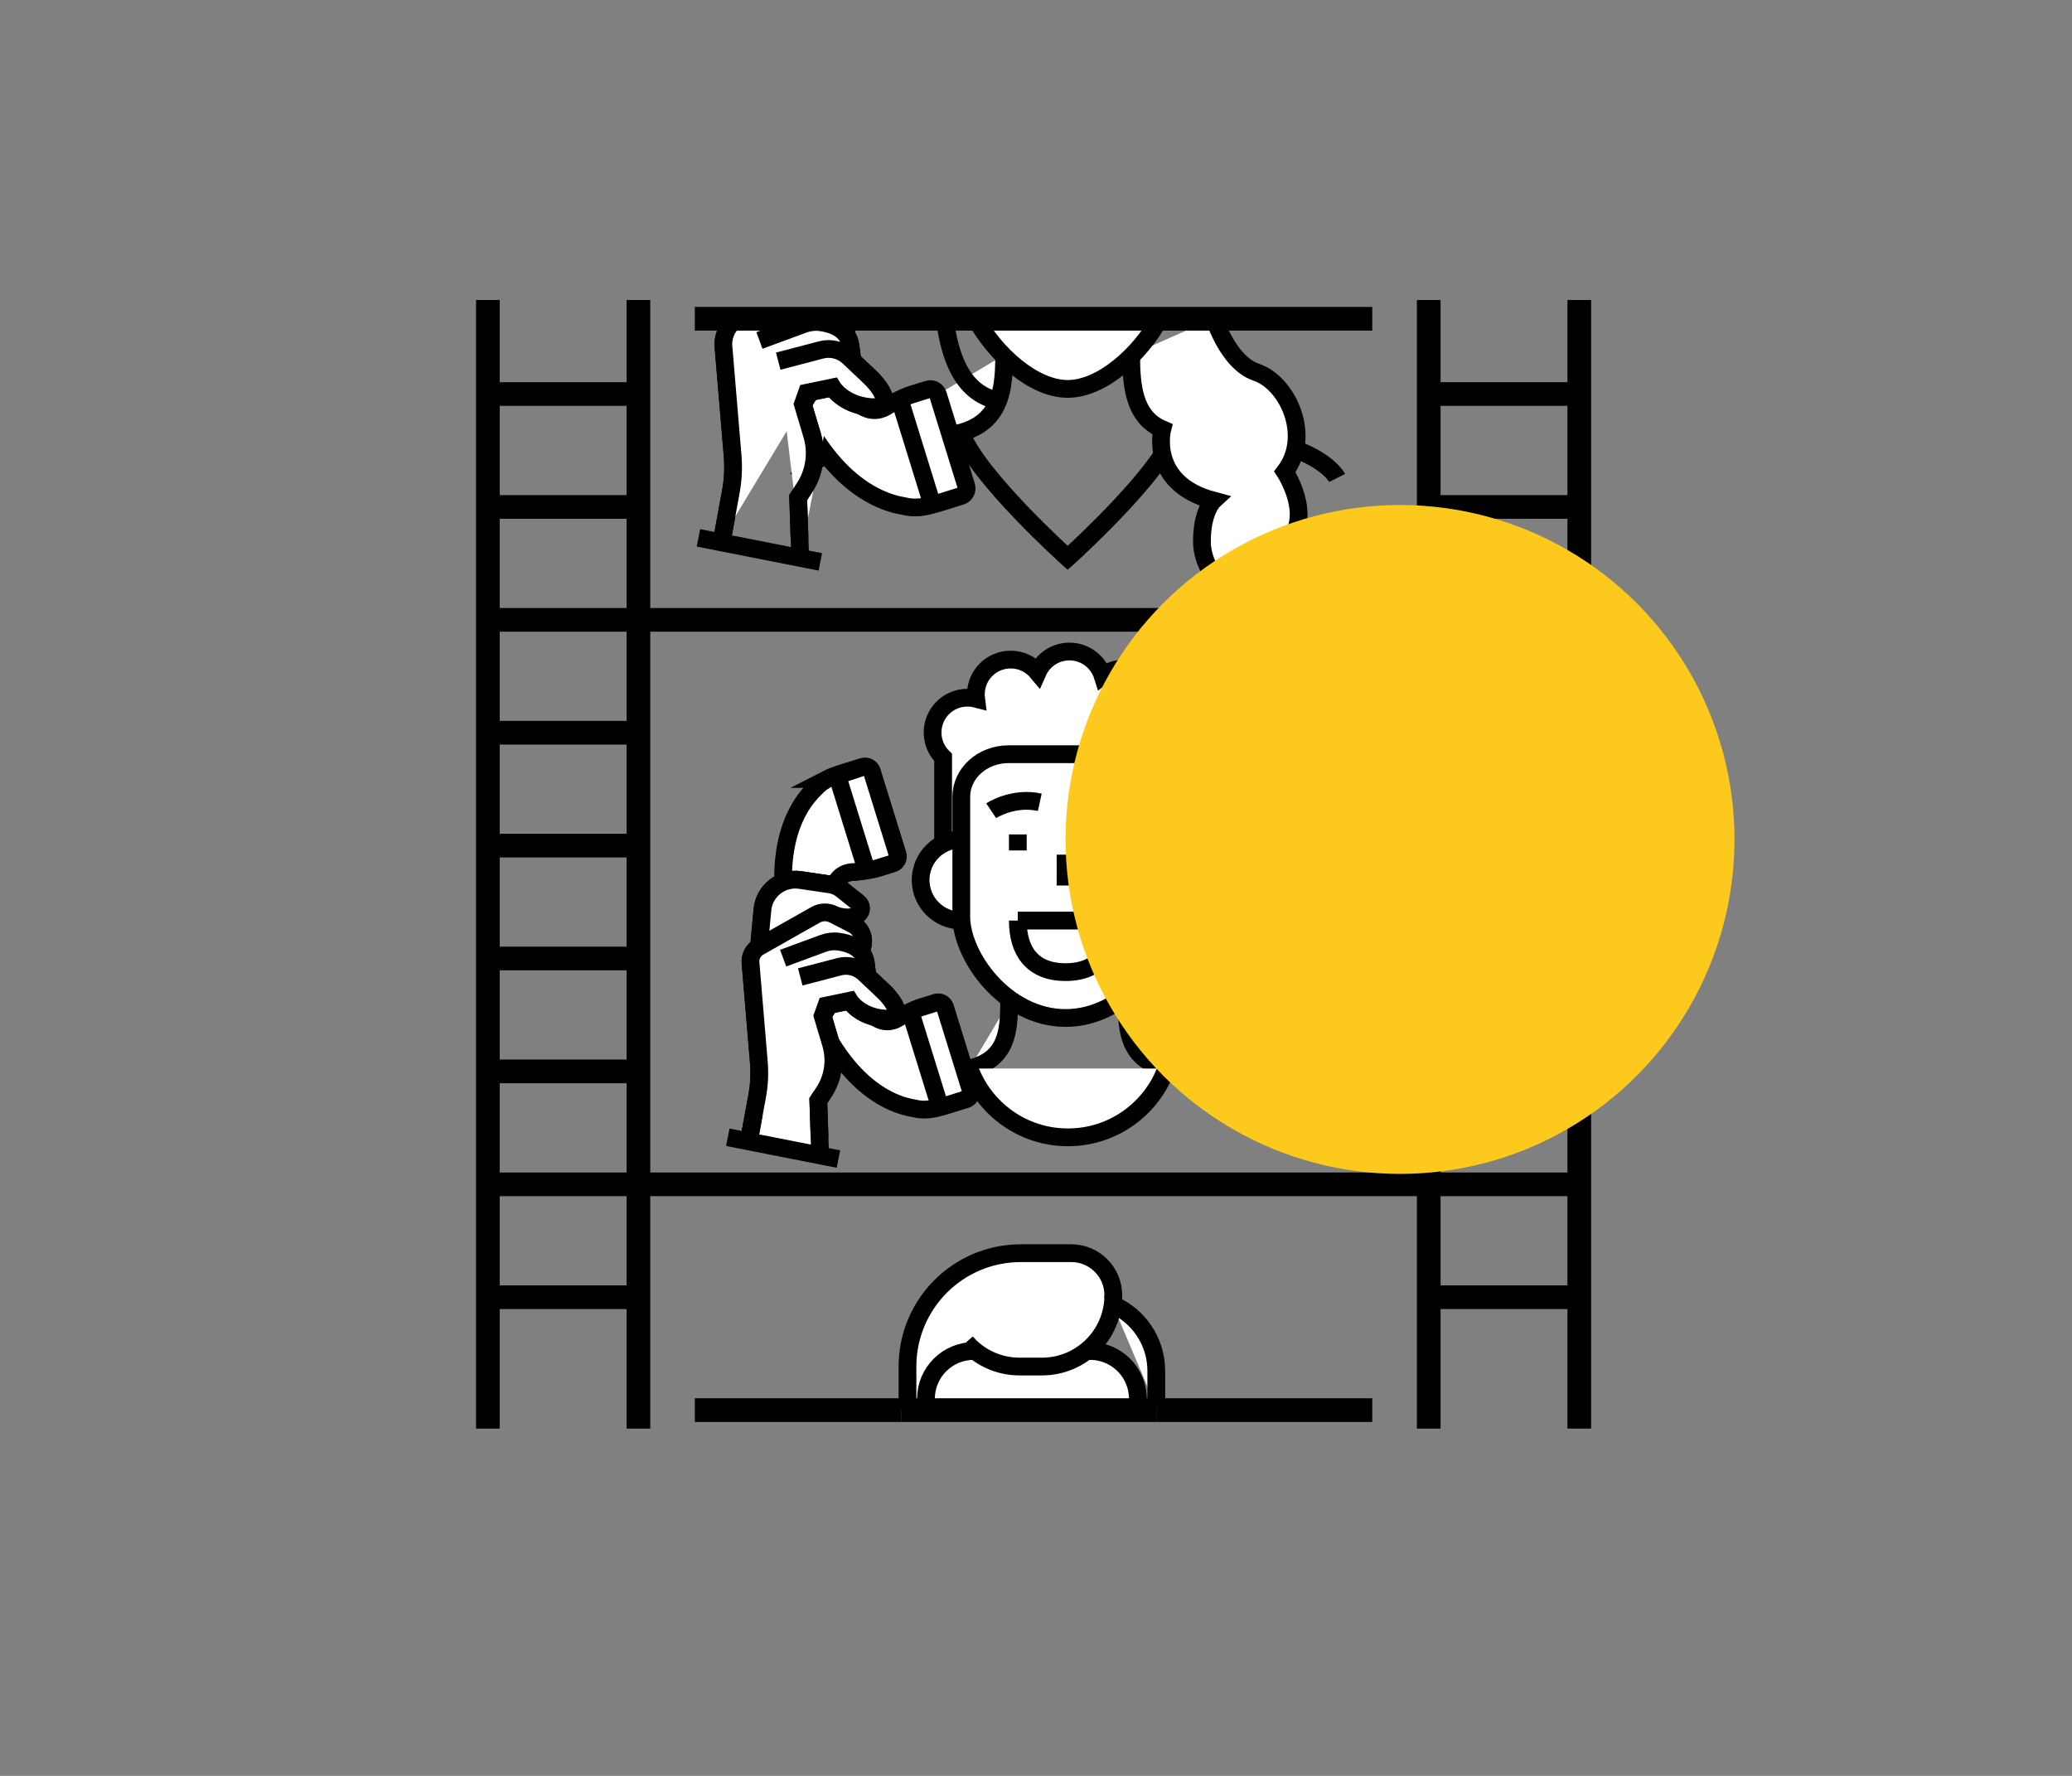 <?xml version="1.0" encoding="UTF-8"?>
<svg xmlns="http://www.w3.org/2000/svg" viewBox="0 0 350 300">
  <rect x="0" y="0" width="350" height="300" fill="#808080" stroke="none"/>
  <defs>
    <style>
      .cls-1 {
        stroke-width: 4px;
      }

      .cls-1, .cls-2 {
        fill: #fff;
      }

      .cls-1, .cls-2, .cls-3 {
        stroke: #000;
        stroke-miterlimit: 10;
      }

      .cls-2, .cls-3 {
        stroke-width: 3px;
      }

      .cls-4 {
        isolation: isolate;
      }

      .cls-5 {
        fill: #fcc91c;
        mix-blend-mode: multiply;
      }

      .cls-3 {
        fill: none;
      }
    </style>
  </defs>
  <g class="cls-4">
    <g id="Livello_1" data-name="Livello 1">
      <path class="cls-2" d="M195.32,237.77v-6.17c0-5.03-3.03-9.34-7.37-11.22"/>
      <path class="cls-2" d="M163.2,226.79c2.21,2.49,5.43,4.06,9.02,4.06h3.79c6.65,0,12.05-5.39,12.05-12.05h0c0-3.92-3.18-7.1-7.1-7.1h-8.52c-10.58,0-19.15,8.57-19.15,19.15h0v7.36"/>
      <path class="cls-2" d="M156.41,238.21v-1.9c0-4.47,3.62-8.09,8.09-8.09h19.62c4.47,0,8.09,3.62,8.09,8.09v2.68"/>
      <path class="cls-2" d="M163.2,226.79c2.21,2.49,5.43,4.06,9.02,4.06h3.79c6.65,0,12.05-5.39,12.05-12.05h0"/>
      <g>
        <path class="cls-2" d="M218.85,75.92c5.61,2.06,7.02,4.82,7.02,4.82"/>
        <path class="cls-2" d="M191.08,59.96c0,4.89.35,10.46,5.25,12.55,0,0-2.36,9.12,8.63,12.05,0,0-1.93,1.78-1.93,6.88s4.33,8.41,4.33,8.41c.13-3.19,1.15-2.93,8.41-6.97,7.27-4.04,1.27-13.19,1.27-13.19,4.59-6.01.51-15.02-4.84-16.81-2.75-.92-5.3-4.09-7.13-9.12"/>
        <path class="cls-2" d="M169.62,59.96c0,6.69-.66,13.76-12.73,13.76-18.48,0-22.06,7.01-22.06,7.01"/>
        <path class="cls-3" d="M162.37,73.16c2.69,7.33,17.98,21.08,17.98,21.08,0,0,11.5-10.34,16.31-17.87"/>
        <path class="cls-2" d="M195.92,53.77c-3.29,6.07-9.81,11.93-15.57,11.93-5.76,0-12.27-5.86-15.57-11.93"/>
        <path class="cls-2" d="M129.6,53.61c.42,1.86.94,3.82,1.58,5.91,6.4,20.63,16.28,25.14,21.63,26,.81.2,1.58.24,2.38.18.06,0,.12,0,.18,0,.08,0,.16-.02.23-.04,1.55-.19,3.19-.77,5.31-1.43l1.42-.44c.71-.22,1.11-.97.89-1.68l-4.78-15.43c-.22-.71-.97-1.11-1.68-.89l-2.84.88c-1.51.47-3.92,1.83-3.92,1.83-1.95,1.39-6.5,2.54-10.84-11.45-.38-1.24-.7-2.38-.96-3.44"/>
        <line class="cls-2" x1="157.49" y1="85.29" x2="151.97" y2="67.47"/>
        <path class="cls-2" d="M135.17,94.25l-.34-10.2,1.08-1.66c1.71-2.64,2.17-5.9,1.27-8.91l-1.55-5.17,1.25-2.07,3.77-.78s1.73,2.87,6.21,3.31c4.48.45,2.11-3.16,0-5.15l-2.9-2.74h0l-.3-2.44c-.11-.83-.43-1.49-.86-2.02h0s.28-1.29.28-1.29c.11-.51.11-1.02,0-1.51"/>
        <line class="cls-2" x1="138.57" y1="94.92" x2="117.98" y2="90.86"/>
        <path class="cls-2" d="M126.54,53.85l-2.76,1.56c-1.06.6-1.68,1.77-1.58,2.99l1.56,18.6c.17,2.03.07,4.07-.3,6.07l-1.43,7.8"/>
        <path class="cls-2" d="M142.8,56.4l.28-1.29c.17-.78.07-.72-.26-1.41l-18.88-.1-.17.95c-1.06.6-1.68,2.62-1.58,3.84l1.56,18.6c.17,2.03.07,4.07-.3,6.07l-1.43,7.8"/>
        <path class="cls-2" d="M128.28,57.51l7.41-2.73c.92-.34,1.91-.47,2.88-.35,1.88.24,4.7,1.09,5.1,4l.3,2.44"/>
        <path class="cls-2" d="M135.05,90.86l-.23-6.82,1.08-1.66c1.71-2.64,2.17-5.9,1.27-8.91l-1.55-5.19.69-1.94,4.33-.9s1.73,2.87,6.21,3.31c4.48.45,2.11-3.16,0-5.15l-3.49-3.3c-1.24-1.17-3-1.62-4.65-1.19l-7.25,1.9"/>
        <path class="cls-3" d="M159.57,53.61c.82,7,3.09,12.32,8.15,13.86"/>
      </g>
      <line class="cls-1" x1="82.41" y1="241.33" x2="82.41" y2="50.67"/>
      <line class="cls-1" x1="107.84" y1="241.33" x2="107.84" y2="50.67"/>
      <line class="cls-1" x1="241.34" y1="241.33" x2="241.34" y2="50.67"/>
      <line class="cls-1" x1="266.77" y1="50.67" x2="266.77" y2="241.33"/>
      <line class="cls-1" x1="82.41" y1="219.14" x2="107.84" y2="219.14"/>
      <line class="cls-1" x1="82.41" y1="200.07" x2="107.84" y2="200.07"/>
      <line class="cls-1" x1="82.41" y1="180.99" x2="107.84" y2="180.99"/>
      <line class="cls-1" x1="82.41" y1="161.92" x2="107.84" y2="161.92"/>
      <line class="cls-1" x1="82.41" y1="142.85" x2="107.84" y2="142.85"/>
      <line class="cls-1" x1="82.41" y1="123.78" x2="107.84" y2="123.78"/>
      <line class="cls-1" x1="82.41" y1="104.71" x2="107.84" y2="104.71"/>
      <line class="cls-1" x1="82.41" y1="85.64" x2="107.84" y2="85.64"/>
      <line class="cls-1" x1="82.41" y1="66.56" x2="107.84" y2="66.56"/>
      <line class="cls-1" x1="241.34" y1="219.14" x2="266.77" y2="219.14"/>
      <line class="cls-1" x1="241.34" y1="200.07" x2="266.77" y2="200.07"/>
      <line class="cls-1" x1="241.34" y1="180.99" x2="266.77" y2="180.99"/>
      <line class="cls-1" x1="241.34" y1="161.92" x2="266.77" y2="161.92"/>
      <line class="cls-1" x1="241.34" y1="142.85" x2="266.77" y2="142.85"/>
      <line class="cls-1" x1="241.34" y1="123.78" x2="266.77" y2="123.78"/>
      <line class="cls-1" x1="241.34" y1="104.71" x2="266.77" y2="104.71"/>
      <line class="cls-1" x1="241.34" y1="85.64" x2="266.77" y2="85.64"/>
      <line class="cls-1" x1="241.34" y1="66.56" x2="266.77" y2="66.56"/>
      <line class="cls-1" x1="107.84" y1="104.71" x2="241.34" y2="104.71"/>
      <line class="cls-1" x1="107.84" y1="200.07" x2="241.34" y2="200.07"/>
      <line class="cls-1" x1="117.37" y1="53.85" x2="231.8" y2="53.85"/>
      <line class="cls-1" x1="195.32" y1="238.21" x2="231.8" y2="238.21"/>
      <line class="cls-1" x1="152.22" y1="238.21" x2="195.32" y2="238.21"/>
      <line class="cls-1" x1="117.37" y1="238.21" x2="152.22" y2="238.21"/>
      <g>
        <path class="cls-2" d="M202.43,125.22c0-3.25-2.63-5.88-5.88-5.88-.3,0-.58.03-.87.07.02-.19.03-.38.03-.57,0-3.25-2.63-5.88-5.88-5.88-1.34,0-2.58.45-3.57,1.21-.75-2.38-2.98-4.11-5.61-4.11-2.4,0-4.47,1.44-5.38,3.51-1.08-1.31-2.71-2.15-4.55-2.15-3.25,0-5.88,2.63-5.88,5.88,0,.26.02.51.05.75-.47-.12-.97-.19-1.48-.19-3.25,0-5.88,2.63-5.88,5.88,0,1.65.69,3.15,1.78,4.21v19.97h41.31v-18.5c1.1-1.07,1.78-2.56,1.78-4.21Z"/>
        <path class="cls-2" d="M162.36,141.81c-3.78,0-6.85,3.07-6.85,6.85s3.07,6.85,6.85,6.85"/>
        <path class="cls-2" d="M197.61,155.51c3.78,0,6.85-3.07,6.85-6.85s-3.07-6.85-6.85-6.85"/>
        <path class="cls-2" d="M189.65,127.41c4.4,0,7.97,3.22,7.97,7.19v20.24c0,6.7-7.42,17.13-17.62,17.13-10.2,0-17.62-10.43-17.62-17.13v-20.24c0-3.97,3.57-7.19,7.97-7.19h19.32Z"/>
        <line class="cls-2" x1="179.99" y1="144.38" x2="179.99" y2="149.59"/>
        <line class="cls-2" x1="171.93" y1="140.96" x2="171.93" y2="143.67"/>
        <path class="cls-2" d="M171.93,155.51c0,5.14,2.43,8.71,8.06,8.71s8.06-3.57,8.06-8.71h-16.13Z"/>
        <path class="cls-2" d="M170.46,169.25c0,5.07-.41,9.74-6.7,11.26"/>
        <path class="cls-2" d="M190.32,169.25c0,6.19.61,11.78,11.78,11.78,17.1,0,20.4,6.49,20.4,6.49"/>
        <path class="cls-2" d="M167.43,136.96s3.64-2.43,8.21-1.43"/>
        <line class="cls-2" x1="188.05" y1="140.96" x2="188.05" y2="143.67"/>
        <path class="cls-2" d="M192.55,136.96s-3.64-2.43-8.21-1.43"/>
        <path class="cls-2" d="M163.76,180.51c2.48,6.78,8.99,11.62,16.63,11.62s14.15-4.84,16.63-11.62"/>
        <g>
          <path class="cls-2" d="M139.77,131.59c-.06.02-.13.05-.19.09-.04.03-.09.06-.14.09-.63.36-1.18.79-1.69,1.35-3.56,3.38-8.64,11.83-2.84,30.55,5.8,18.72,14.77,22.82,19.63,23.59.74.18,1.44.22,2.16.16.06,0,.11,0,.16,0,.07,0,.14-.01.21-.03,1.4-.17,2.89-.7,4.82-1.29l1.29-.4c.64-.2,1-.88.8-1.53l-4.34-14c-.2-.64-.88-1-1.53-.8l-2.58.8c-1.37.43-3.56,1.66-3.56,1.66-1.77,1.26-5.9,2.31-9.84-10.39-3.94-12.69.06-14.16,2.24-14.13,0,0,2.5-.22,3.87-.65,0,0,0,0,0,0l2.58-.8c.64-.2,1-.88.8-1.53l-4.34-14c-.2-.64-.88-1-1.53-.8l-1.31.41c-1.92.59-3.44,1.01-4.69,1.65Z"/>
          <line class="cls-2" x1="158.8" y1="187.07" x2="153.78" y2="170.9"/>
          <line class="cls-2" x1="146.39" y1="147.06" x2="141.39" y2="130.91"/>
        </g>
        <g>
          <path class="cls-2" d="M138.54,195.2l-.31-9.26.98-1.51c1.55-2.4,1.97-5.35,1.16-8.09l-1.4-4.7,1.13-1.88,3.42-.71s1.57,2.6,5.63,3c4.07.4,1.92-2.86,0-4.67l-2.63-2.48h0l-.27-2.22c-.1-.76-.39-1.35-.78-1.83h0s.26-1.17.26-1.17c.31-1.42-.37-2.87-1.66-3.53l-2.93-1.5h0c4.14,1.23,4.98-1.23,3.84-2.16-.72-.59-1.99-1.59-2.84-2.26-.56-.44-1.23-.73-1.94-.83l-5.01-.74c-3.17-.47-6.09,1.82-6.39,5.01l-.59,6.29c-.97.55-1.52,1.6-1.43,2.71l1.41,16.87c.15,1.84.06,3.69-.27,5.51l-1.3,7.08"/>
          <line class="cls-2" x1="141.63" y1="195.8" x2="122.94" y2="192.12"/>
          <path class="cls-2" d="M128.2,159.96l.59-6.29c.3-3.19,3.22-5.48,6.39-5.01l5.01.74c.71.1,1.38.39,1.94.83.85.67,2.12,1.68,2.84,2.26,1.14.93.29,3.39-3.84,2.16"/>
          <path class="cls-2" d="M145.46,160.85l.26-1.17c.31-1.42-.37-2.87-1.66-3.53l-3.26-1.67c-.96-.49-2.09-.47-3.03.06l-9.56,5.41c-.97.55-1.53,1.6-1.43,2.71l1.41,16.87c.15,1.84.06,3.69-.27,5.51l-1.3,7.08"/>
          <path class="cls-2" d="M132.29,161.86l6.72-2.48c.83-.31,1.73-.43,2.61-.31,1.71.22,4.26.99,4.63,3.63l.27,2.22"/>
          <path class="cls-2" d="M138.44,192.12l-.21-6.18.98-1.51c1.55-2.4,1.97-5.35,1.16-8.09l-1.41-4.71.63-1.76,3.93-.82s1.57,2.6,5.63,3c4.07.4,1.92-2.86,0-4.67l-3.17-2.99c-1.12-1.06-2.72-1.47-4.22-1.08l-6.58,1.72"/>
        </g>
      </g>
      <circle class="cls-5" cx="236.49" cy="141.81" r="56.5"/>
    </g>
  </g>
</svg>